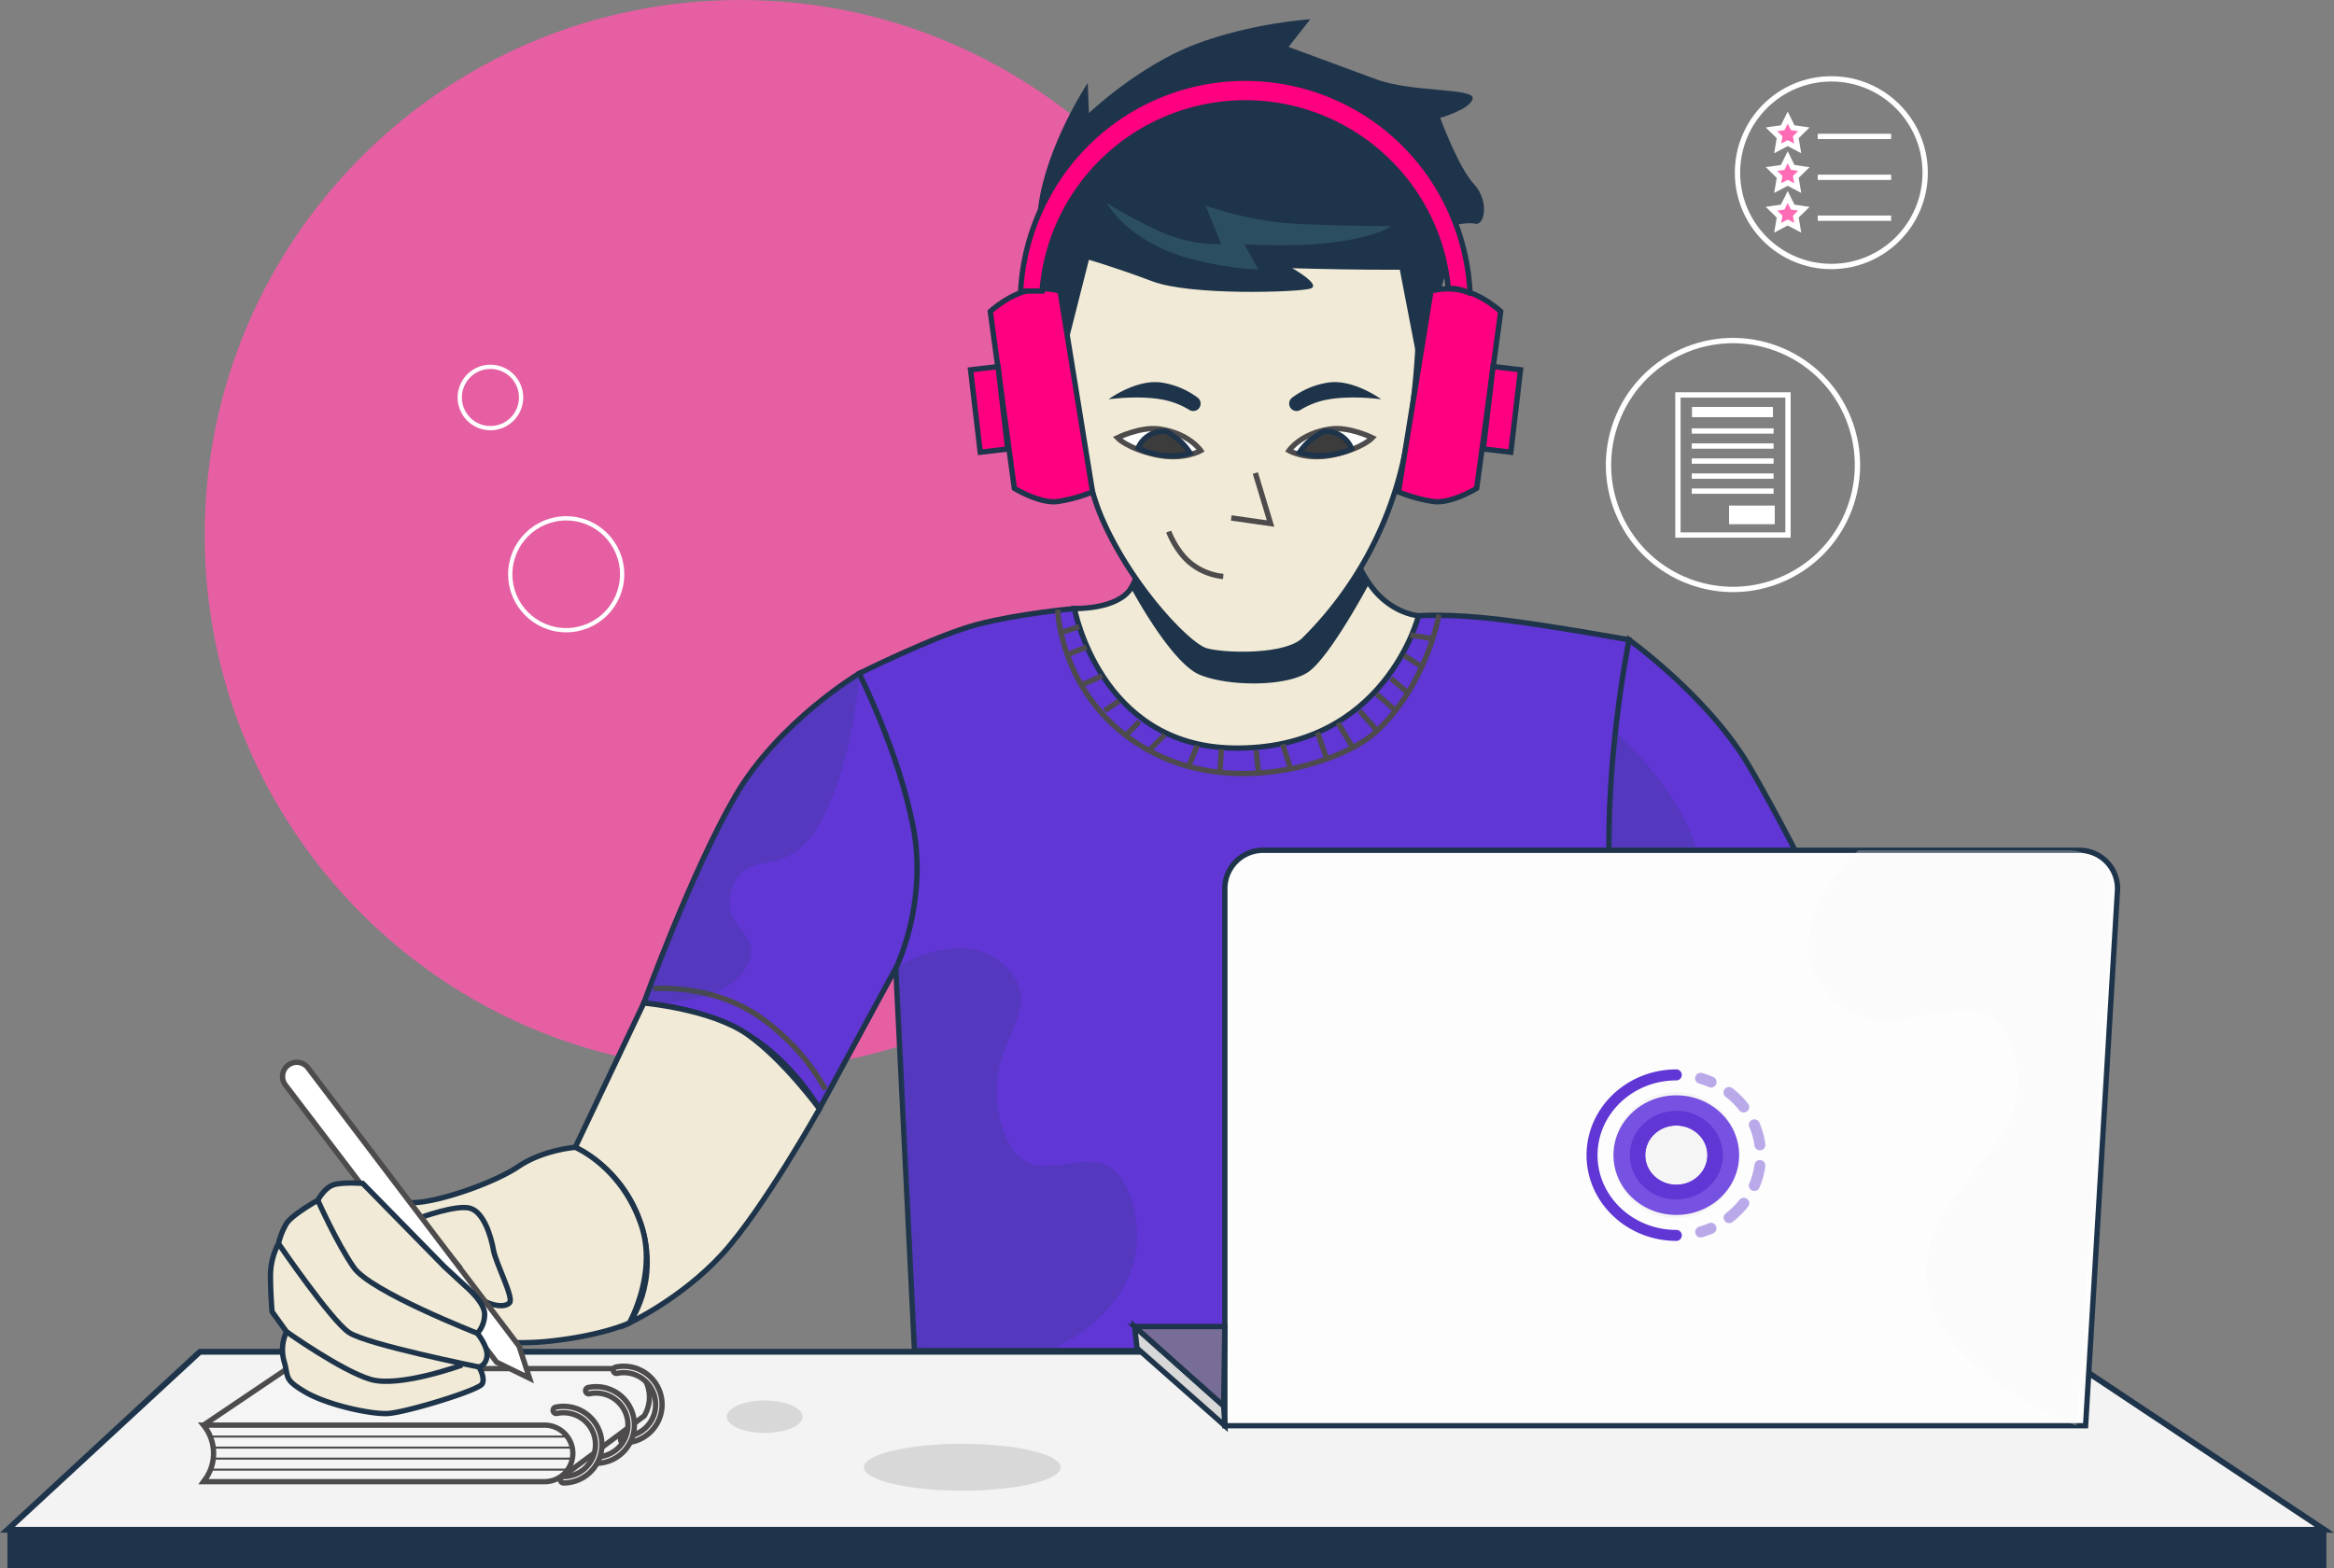 <svg xmlns="http://www.w3.org/2000/svg" width="1095.617" height="736.246" viewBox="0 0 1095.617 736.246">
  <rect x="0" y="0" width="1095.617" height="736.246" fill="#808080" stroke="none"/>
  <g id="Group_4432" data-name="Group 4432" transform="translate(-767.625 -228.169)">
    <g id="Group_4432-2" data-name="Group 4432">
      <path id="Path_1956" data-name="Path 1956" d="M1858.73,946.473H771.109L861.462,862.9H1733.14Z" fill="#f3f3f3" stroke="#1e344a" stroke-miterlimit="10" stroke-width="2.728"/>
      <rect id="Rectangle_4" data-name="Rectangle 4" width="1088.56" height="18.071" transform="translate(771.109 946.344)" fill="#1e344a"/>
      <ellipse id="Ellipse_2" data-name="Ellipse 2" cx="46.165" cy="11.012" rx="46.165" ry="11.012" transform="translate(1173.175 906.097)" fill="#d8d8d8"/>
      <ellipse id="Ellipse_3" data-name="Ellipse 3" cx="17.788" cy="7.623" rx="17.788" ry="7.623" transform="translate(1108.802 885.768)" fill="#d8d8d8"/>
    </g>
    <path id="Path_2008" data-name="Path 2008" d="M251.294,0C390.08,0,502.588,112.508,502.588,251.294S390.08,502.588,251.294,502.588,0,390.08,0,251.294,112.508,0,251.294,0Z" transform="translate(863.716 228.169)" fill="#ff56ab" opacity="0.8"/>
    <g id="Group_4436" data-name="Group 4436">
      <path id="Path_1957" data-name="Path 1957" d="M863.156,897.344,902.5,870.8h163.764l1.393,1.442a17.177,17.177,0,0,1,2.372,20.769h0L1030.5,922.379" fill="#f5f5f5" stroke="#4d4b4c" stroke-miterlimit="10" stroke-width="2.5"/>
      <g id="Group_4433" data-name="Group 4433">
        <path id="Path_1958" data-name="Path 1958" d="M1060.43,905.659a1.5,1.5,0,0,1,0-3,14.983,14.983,0,1,0-3.119-29.641,1.5,1.5,0,0,1-.621-2.935,17.984,17.984,0,1,1,3.74,35.576Z" fill="#f5f5f5" stroke="#4d4b4c" stroke-miterlimit="10" stroke-width="2.5"/>
      </g>
      <path id="Path_1959" data-name="Path 1959" d="M1023.25,923.885H863.156l.786-1.091a20.9,20.9,0,0,0-.786-25.45H1023.25a13.271,13.271,0,0,1,13.271,13.271h0A13.271,13.271,0,0,1,1023.25,923.885Z" fill="#f5f5f5" stroke="#4d4b4c" stroke-miterlimit="10" stroke-width="2.5"/>
      <g id="Group_4434" data-name="Group 4434">
        <path id="Path_1960" data-name="Path 1960" d="M1047.44,915.258a1.5,1.5,0,0,1,0-3,14.983,14.983,0,1,0-3.119-29.641,1.5,1.5,0,0,1-.621-2.935,17.984,17.984,0,1,1,3.74,35.576Z" fill="#f5f5f5" stroke="#4d4b4c" stroke-miterlimit="10" stroke-width="2.5"/>
      </g>
      <g id="Group_4435" data-name="Group 4435">
        <path id="Path_1961" data-name="Path 1961" d="M1032.19,924.482a1.5,1.5,0,0,1,0-3,14.983,14.983,0,1,0-3.119-29.641,1.5,1.5,0,0,1-.621-2.935,17.984,17.984,0,1,1,3.74,35.576Z" fill="#f5f5f5" stroke="#4d4b4c" stroke-miterlimit="10" stroke-width="2.5"/>
      </g>
      <line id="Line_1" data-name="Line 1" x2="166.304" transform="translate(866.826 902.709)" fill="none" stroke="#4d4b4c" stroke-miterlimit="10" stroke-width="0.957"/>
      <line id="Line_2" data-name="Line 2" x2="168.844" transform="translate(866.826 907.885)" fill="none" stroke="#4d4b4c" stroke-miterlimit="10" stroke-width="0.957"/>
      <line id="Line_3" data-name="Line 3" x2="169.414" transform="translate(866.826 913.062)" fill="none" stroke="#4d4b4c" stroke-miterlimit="10" stroke-width="0.957"/>
      <line id="Line_4" data-name="Line 4" x2="166.304" transform="translate(866.826 918.238)" fill="none" stroke="#4d4b4c" stroke-miterlimit="10" stroke-width="0.957"/>
    </g>
    <g id="Group_4440" data-name="Group 4440">
      <g id="Group_4437" data-name="Group 4437">
        <path id="Path_1962" data-name="Path 1962" d="M1272,513.91s-25.412,2.259-45.176,7.341-55.906,23.153-55.906,23.153l16.376,121.411,9.6,196.517h306.07L1529.5,676.544l2.823-147.953s-37.271-6.776-60.988-9.6S1433.5,517.3,1433.5,517.3Z" fill="#6036d4" stroke="#1e344a" stroke-miterlimit="10" stroke-width="2.5"/>
        <path id="Path_1963" data-name="Path 1963" d="M1400.19,481.157s5.647,17.506,14.682,26.541,18.635,9.6,18.635,9.6-15.812,63.247-86.964,62.118C1283.828,578.421,1272,513.91,1272,513.91s20.329.565,26.541-9.6,3.953-22.023,3.953-22.023Z" fill="#f1ead6" stroke="#1e344a" stroke-miterlimit="10" stroke-width="2.5"/>
        <path id="Path_1964" data-name="Path 1964" d="M1264.1,514.474s1.129,42.353,41.788,65.506,91.812,6.136,107.294-7.906c24.282-22.023,29.929-55.341,29.929-55.341" fill="none" stroke="#4d4b4c" stroke-miterlimit="10" stroke-width="2.5"/>
        <path id="Path_1965" data-name="Path 1965" d="M1298.54,504.31s18.635,35.012,32.188,40.659,40.659,5.647,50.824-1.129,28.235-40.659,28.235-40.659l-9.6-22.023-97.694,1.129s1.129,7.341,0,12.988A21.8,21.8,0,0,1,1298.54,504.31Z" fill="#1e344a"/>
        <line id="Line_5" data-name="Line 5" y1="2.824" x2="8.47" transform="translate(1265.79 522.38)" fill="none" stroke="#4d4b4c" stroke-miterlimit="10" stroke-width="2.5"/>
        <line id="Line_6" data-name="Line 6" y1="3.388" x2="8.47" transform="translate(1269.18 531.98)" fill="none" stroke="#4d4b4c" stroke-miterlimit="10" stroke-width="2.5"/>
        <line id="Line_7" data-name="Line 7" y1="4.518" x2="10.16" transform="translate(1274.83 545.533)" fill="none" stroke="#4d4b4c" stroke-miterlimit="10" stroke-width="2.5"/>
        <line id="Line_8" data-name="Line 8" y1="4.517" x2="6.78" transform="translate(1286.12 557.392)" fill="none" stroke="#4d4b4c" stroke-miterlimit="10" stroke-width="2.5"/>
        <line id="Line_9" data-name="Line 9" y1="6.776" x2="6.78" transform="translate(1295.72 566.992)" fill="none" stroke="#4d4b4c" stroke-miterlimit="10" stroke-width="2.5"/>
        <line id="Line_10" data-name="Line 10" y1="6.776" x2="6.77" transform="translate(1307.58 573.204)" fill="none" stroke="#4d4b4c" stroke-miterlimit="10" stroke-width="2.5"/>
        <line id="Line_11" data-name="Line 11" y1="9.6" x2="3.95" transform="translate(1325.65 578.286)" fill="none" stroke="#4d4b4c" stroke-miterlimit="10" stroke-width="2.5"/>
        <line id="Line_12" data-name="Line 12" y1="10.729" x2="0.57" transform="translate(1340.33 579.98)" fill="none" stroke="#4d4b4c" stroke-miterlimit="10" stroke-width="2.5"/>
        <line id="Line_13" data-name="Line 13" x1="1.13" y1="10.729" transform="translate(1357.27 580.545)" fill="none" stroke="#4d4b4c" stroke-miterlimit="10" stroke-width="2.5"/>
        <line id="Line_14" data-name="Line 14" x1="3.95" y1="11.859" transform="translate(1369.7 577.721)" fill="none" stroke="#4d4b4c" stroke-miterlimit="10" stroke-width="2.5"/>
        <line id="Line_15" data-name="Line 15" x1="4.52" y1="12.988" transform="translate(1386.07 572.074)" fill="none" stroke="#4d4b4c" stroke-miterlimit="10" stroke-width="2.5"/>
        <line id="Line_16" data-name="Line 16" x1="6.78" y1="11.294" transform="translate(1395.67 567.557)" fill="none" stroke="#4d4b4c" stroke-miterlimit="10" stroke-width="2.5"/>
        <line id="Line_17" data-name="Line 17" x1="7.9" y1="9.036" transform="translate(1405.84 561.909)" fill="none" stroke="#4d4b4c" stroke-miterlimit="10" stroke-width="2.5"/>
        <line id="Line_18" data-name="Line 18" x1="8.47" y1="7.341" transform="translate(1413.74 554.004)" fill="none" stroke="#4d4b4c" stroke-miterlimit="10" stroke-width="2.5"/>
        <line id="Line_19" data-name="Line 19" x1="7.91" y1="6.777" transform="translate(1420.52 546.662)" fill="none" stroke="#4d4b4c" stroke-miterlimit="10" stroke-width="2.5"/>
        <line id="Line_20" data-name="Line 20" x1="7.91" y1="5.082" transform="translate(1426.73 535.933)" fill="none" stroke="#4d4b4c" stroke-miterlimit="10" stroke-width="2.5"/>
        <line id="Line_21" data-name="Line 21" x1="10.16" y1="1.694" transform="translate(1429.56 526.333)" fill="none" stroke="#4d4b4c" stroke-miterlimit="10" stroke-width="2.5"/>
      </g>
      <path id="Path_1966" data-name="Path 1966" d="M1532.33,528.592s37.835,27.106,57.035,60.423,36.141,68.894,36.141,68.894-35.012,23.153-57.6,31.059A171.246,171.246,0,0,1,1526.118,698s-4.518-50.823-2.824-92.047A551.169,551.169,0,0,1,1532.33,528.592Z" fill="#6036d4" stroke="#1e344a" stroke-miterlimit="10" stroke-width="2.5"/>
      <g id="Group_4438" data-name="Group 4438">
        <path id="Path_1967" data-name="Path 1967" d="M1170.92,544.4s18.635,36.706,25.412,72.282-7.906,65.506-7.906,65.506l-36.141,66.635s-12.423-22.023-33.882-35.012-48.565-14.682-48.565-14.682,22.588-62.118,42.918-97.129S1170.92,544.4,1170.92,544.4Z" fill="#6036d4" stroke="#1e344a" stroke-miterlimit="10" stroke-width="2.5"/>
        <path id="Path_1968" data-name="Path 1968" d="M1152.29,748.827s-26.541,47.435-45.741,68.329-43.482,32.188-43.482,32.188,14.118-18.635,5.647-45.741-31.059-36.706-31.059-36.706l32.188-67.764s31.624,2.823,48.565,14.682S1152.29,748.827,1152.29,748.827Z" fill="#f1ead6" stroke="#1e344a" stroke-miterlimit="10" stroke-width="2.5"/>
        <path id="Path_1969" data-name="Path 1969" d="M965.367,854.238s33.882,6.4,59.482,3.765,38.212-8.659,38.212-8.659,13.152-23.225,5.647-45.741c-9.224-27.67-31.059-36.706-31.059-36.706s-15.059,1.129-26.729,9.035-39.153,17.318-50.447,16.941-18.071-3.012-18.071-3.012-4.518,28.612,3.388,42.165A82.555,82.555,0,0,0,965.367,854.238Z" fill="#f1ead6" stroke="#1e344a" stroke-miterlimit="10" stroke-width="2.5"/>
        <path id="Path_1970" data-name="Path 1970" d="M964.615,800.027s17.318-6.4,23.718-4.518,9.788,13.177,10.918,19.577,9.788,22.588,7.529,24.847-7.906,1.506-13.176-1.506-10.165-15.059-10.165-15.059Z" fill="#f1ead6" stroke="#1e344a" stroke-miterlimit="10" stroke-width="2.5"/>
        <path id="Path_1971" data-name="Path 1971" d="M901.622,737.656l99.133,130.135,15.435,7.529-4.894-15.059L912.214,729.6a6.653,6.653,0,0,0-8.86-1.6h0A6.654,6.654,0,0,0,901.622,737.656Z" fill="#fff" stroke="#4d4b4c" stroke-miterlimit="10" stroke-width="2.5"/>
        <path id="Path_1972" data-name="Path 1972" d="M1074.35,692.356s26.541-2.259,48.565,12.423a102,102,0,0,1,32.188,35.012" fill="none" stroke="#4d4b4c" stroke-miterlimit="10" stroke-width="2.5"/>
        <path id="Path_1973" data-name="Path 1973" d="M937.885,783.839s-9.788-.753-13.929.753-7.153,7.153-7.153,7.153-12.047,6.776-14.682,10.918a33.121,33.121,0,0,0-3.765,9.412,32.488,32.488,0,0,0-3.765,15.059c0,8.659.753,16.941.753,16.941l6.776,9.412a19.973,19.973,0,0,0-1.129,13.929c2.259,7.529-.376,8.282,9.788,14.306s30.494,10.541,38.776,10.165,42.918-10.918,44.424-13.929-1.506-7.906-1.506-7.906,3.388-.753,3.765-5.271-4.518-10.541-4.518-10.541a13.527,13.527,0,0,0,3.388-9.035c0-5.647-9.035-13.177-9.035-13.177l-9.788-9.035Z" fill="#f1ead6" stroke="#1e344a" stroke-miterlimit="10" stroke-width="2.5"/>
        <path id="Path_1974" data-name="Path 1974" d="M991.72,854.238s-50.07-19.576-57.976-30.87S916.8,791.745,916.8,791.745" fill="none" stroke="#1e344a" stroke-miterlimit="10" stroke-width="2.5"/>
        <path id="Path_1975" data-name="Path 1975" d="M992.473,870.05s-52.518-10.541-60.988-16.188-33.129-41.788-33.129-41.788" fill="none" stroke="#1e344a" stroke-miterlimit="10" stroke-width="2.5"/>
        <path id="Path_1976" data-name="Path 1976" d="M984.567,869.109s-29.365,10.729-42.917,6.776-39.529-22.4-39.529-22.4" fill="none" stroke="#1e344a" stroke-miterlimit="10" stroke-width="2.5"/>
      </g>
      <g id="Group_4439" data-name="Group 4439">
        <path id="Path_1977" data-name="Path 1977" d="M1264.66,358.051s6.212,80.188,19.765,112.376,40.659,60.706,49.129,63.247,37.835,3.388,46.306-5.082a171.412,171.412,0,0,0,46.87-85.835c10.164-48.282,6.494-95.717,6.494-95.717l-55.059-50.823-63.529,4.235-21.176,18.635Z" fill="#f1ead6" stroke="#1e344a" stroke-miterlimit="10" stroke-width="2.5"/>
        <path id="Path_1978" data-name="Path 1978" d="M1268.05,392.5s-16.941-38.965-12.988-67.765,23.153-57.6,23.153-57.6l.565,14.118s23.153-22.023,49.694-32.188,54.212-11.859,54.212-11.859l-10.165,12.988s24.282,9.035,41.224,15.247,46.306,3.953,45.176,9.035-15.247,9.035-15.247,9.035,8.471,23.153,15.812,31.059,5.082,19.765.565,18.635-17.506,2.259-17.506,2.259,18.635,14.118,11.294,17.506-79.623,1.129-79.623,1.129,14.118,7.906,8.471,9.6-55.906,3.388-73.976-3.388-29.929-10.165-29.929-10.165Z" fill="#1e344a"/>
        <path id="Path_1979" data-name="Path 1979" d="M1424.47,353.534l9.04,46.87,14.68-50.823Z" fill="#1e344a"/>
        <path id="Path_1980" data-name="Path 1980" d="M1265.23,364.827a30.726,30.726,0,0,0-15.812,0c-9.035,2.259-16.941,9.6-16.941,9.6l11.294,83.012s11.859,7.341,20.329,6.212a71.369,71.369,0,0,0,16.376-4.518Z" fill="#ff0080" stroke="#1e344a" stroke-miterlimit="10" stroke-width="2.5"/>
        <rect id="Rectangle_5" data-name="Rectangle 5" width="12.988" height="38.965" transform="translate(1223.22 401.816) rotate(-6.696)" fill="#ff0080" stroke="#1e344a" stroke-miterlimit="10" stroke-width="2.5"/>
        <path id="Path_1981" data-name="Path 1981" d="M1439.34,364.827a30.726,30.726,0,0,1,15.812,0c9.035,2.259,16.941,9.6,16.941,9.6L1460.8,457.439s-11.859,7.341-20.329,6.212a71.369,71.369,0,0,1-16.376-4.518Z" fill="#ff0080" stroke="#1e344a" stroke-miterlimit="10" stroke-width="2.5"/>
        <rect id="Rectangle_6" data-name="Rectangle 6" width="12.988" height="38.965" transform="translate(1476.832 440.491) rotate(-173.304)" fill="#ff0080" stroke="#1e344a" stroke-miterlimit="10" stroke-width="2.5"/>
        <path id="Path_1982" data-name="Path 1982" d="M1249.41,364.827h7.408a95.643,95.643,0,0,1,190.628-1.245,20.23,20.23,0,0,1,7.7,1.244q1.329.525,2.532,1.043a105.6,105.6,0,0,0-210.962-.693A11.825,11.825,0,0,1,1249.41,364.827Z" fill="#ff0080" stroke="#1e344a" stroke-miterlimit="10" stroke-width="2.5"/>
        <path id="Path_1983" data-name="Path 1983" d="M1356.9,450.286,1364.05,474l-18.45-2.636" fill="none" stroke="#4d4b4c" stroke-miterlimit="10" stroke-width="2.5"/>
        <path id="Path_1984" data-name="Path 1984" d="M1316.24,477.768s3.388,9.412,10.541,15.059a29.031,29.031,0,0,0,15.059,6.023" fill="none" stroke="#4d4b4c" stroke-miterlimit="10" stroke-width="2.5"/>
        <path id="Path_1985" data-name="Path 1985" d="M1288,415.651s12.8-9.412,24.47-7.906a37.587,37.587,0,0,1,17.344,7.137,3.488,3.488,0,0,1,1.288,3.681h0a3.473,3.473,0,0,1-5.186,2.083,36.85,36.85,0,0,0-13.446-4.995C1301.18,413.769,1288,415.651,1288,415.651Z" fill="#1e344a"/>
        <path id="Path_1986" data-name="Path 1986" d="M1292.14,433.721s10.867-5.318,19.576-4.141c13.929,1.882,19.576,10.165,19.576,10.165s-8.282,4.894-21.459,1.882S1292.14,433.721,1292.14,433.721Z" fill="#fff" stroke="#4d4b4c" stroke-miterlimit="10" stroke-width="2.5"/>
        <path id="Path_1987" data-name="Path 1987" d="M1301.87,438.536a12.626,12.626,0,0,1,5.645-6.228,12.9,12.9,0,0,1,7.641-1.569,57.465,57.465,0,0,1,5.882,4.075,27.476,27.476,0,0,1,5.216,6.071s-4.845,1.969-12.7,1.035S1301.87,438.536,1301.87,438.536Z" fill="#3c3c3c" stroke="#1e344a" stroke-miterlimit="10" stroke-width="2.5"/>
        <path id="Path_1988" data-name="Path 1988" d="M1416,415.651s-12.8-9.412-24.471-7.906a37.587,37.587,0,0,0-17.344,7.137,3.488,3.488,0,0,0-1.288,3.681h0a3.473,3.473,0,0,0,5.186,2.083,36.85,36.85,0,0,1,13.446-4.995C1402.82,413.769,1416,415.651,1416,415.651Z" fill="#1e344a"/>
        <path id="Path_1989" data-name="Path 1989" d="M1411.86,433.721s-10.867-5.318-19.577-4.141c-13.929,1.882-19.576,10.165-19.576,10.165s8.282,4.894,21.459,1.882S1411.86,433.721,1411.86,433.721Z" fill="#fff" stroke="#4d4b4c" stroke-miterlimit="10" stroke-width="2.5"/>
        <path id="Path_1990" data-name="Path 1990" d="M1402.07,438.874a12.622,12.622,0,0,0-5.477-6.376,12.891,12.891,0,0,0-7.6-1.772,57.367,57.367,0,0,0-5.989,3.916,27.477,27.477,0,0,0-5.376,5.929s4.791,2.1,12.666,1.374S1402.07,438.874,1402.07,438.874Z" fill="#3c3c3c" stroke="#1e344a" stroke-miterlimit="10" stroke-width="2.5"/>
        <path id="Path_1991" data-name="Path 1991" d="M1326.21,349.581c18.516,4.985,32.188,5.082,32.188,5.082l-6.776-11.859s24.282,1.694,44.047-1.129,24.847-7.341,24.847-7.341-23.718,0-45.176-1.129-41.788-8.471-41.788-8.471l7.341,18.071a67.773,67.773,0,0,1-25.412-4.518c-12.423-5.082-28.235-14.682-28.235-14.682S1296.85,341.675,1326.21,349.581Z" fill="#66b4bf" opacity="0.2"/>
      </g>
      <path id="Path_1992" data-name="Path 1992" d="M1196.9,862.332l64.376-.565s49.694-20.329,38.4-66.635-47.435,3.388-60.988-36.141,21.459-54.212,2.259-75.671-52.518-1.129-52.518-1.129Z" fill="#264366" opacity="0.2"/>
      <path id="Path_1993" data-name="Path 1993" d="M1069.84,699.133s24.565-72.565,47.435-103.906,53.647-50.823,53.647-50.823-1.977,39.812-18.071,69.459-34.729,11.012-41.506,31.341,16.941,20.329,5.929,38.117S1069.84,699.133,1069.84,699.133Z" fill="#264366" opacity="0.2"/>
      <path id="Path_1994" data-name="Path 1994" d="M1526.12,698s-3.953-38.4-3.106-73.129,2.541-53.365,2.541-53.365,27.106,23.718,37.271,51.67-18.635,22.87-11.012,36.423S1584,682.473,1584,682.473s-10.165,6.776-29.647,11.012S1526.12,698,1526.12,698Z" fill="#264366" opacity="0.2"/>
    </g>
    <g id="Group_4441" data-name="Group 4441">
      <path id="Path_1995" data-name="Path 1995" d="M1743.67,627.415H1360.542a17.955,17.955,0,0,0-17.955,17.955V897.626h404.046l14.961-251.188A17.953,17.953,0,0,0,1743.67,627.415Z" fill="#fdfdfd" stroke="#1e344a" stroke-miterlimit="10" stroke-width="2.5"/>
      <path id="Path_1996" data-name="Path 1996" d="M1342.59,897.627,1301.37,861.2l-1.13-10.165,41.79,37.271Z" fill="#d8d8d8" stroke="#1e344a" stroke-miterlimit="10" stroke-width="2.5"/>
      <path id="Path_1997" data-name="Path 1997" d="M1342.03,888.309l-41.79-37.271h42.35Z" fill="#786d96" stroke="#1e344a" stroke-miterlimit="10" stroke-width="2.5"/>
      <path id="Path_1998" data-name="Path 1998" d="M1639.91,627.415h98.719a20.19,20.19,0,0,1,20.147,21.517L1742.4,897.626s-66.071-24.565-70.306-67.765,54.212-62.682,40.659-107.576-53.365,4.235-84.706-25.412S1639.91,627.415,1639.91,627.415Z" fill="#f5f5f5" opacity="0.29"/>
      <circle id="Ellipse_5" data-name="Ellipse 5" cx="29.647" cy="29.647" r="29.647" transform="translate(1524.703 740.921)" fill="#f5f5f5"/>
      <g id="Group_37" data-name="Group 37" transform="translate(968.663 658.554)">
        <g id="Group_5" data-name="Group 5" transform="translate(556.359 83.925)">
          <path id="Path_5" data-name="Path 5" d="M588.512,86.488c-16.286,0-29.49,12.576-29.49,28.086s13.2,28.086,29.49,28.086S618,130.084,618,114.574s-13.2-28.086-29.49-28.086m0,41.985c-8.056,0-14.587-6.221-14.587-13.9s6.532-13.9,14.587-13.9,14.587,6.221,14.587,13.9-6.532,13.9-14.587,13.9" transform="translate(-559.022 -86.488)" fill="#7751e1"/>
        </g>
        <g id="Group_6" data-name="Group 6" transform="translate(564.014 91.215)">
          <path id="Path_6" data-name="Path 6" d="M590.124,95.313c-12.06,0-21.835,9.311-21.835,20.8s9.776,20.8,21.835,20.8,21.835-9.312,21.835-20.8-9.776-20.8-21.835-20.8m0,34.695c-8.056,0-14.587-6.221-14.587-13.9s6.532-13.9,14.587-13.9,14.587,6.221,14.587,13.9-6.532,13.9-14.587,13.9" transform="translate(-568.289 -95.313)" fill="#6036d4"/>
        </g>
        <g id="Group_7" data-name="Group 7" transform="translate(543.711 71.752)">
          <path id="Path_7" data-name="Path 7" d="M585.849,152.275c-23.235,0-42.138-18.061-42.138-40.261s18.9-40.261,42.138-40.261a2.581,2.581,0,1,1,0,5.163c-20.388,0-36.975,15.745-36.975,35.1s16.587,35.1,36.975,35.1a2.581,2.581,0,1,1,0,5.163Z" transform="translate(-543.711 -71.752)" fill="#6036d4"/>
        </g>
        <g id="Group_14" data-name="Group 14" transform="translate(594.732 73.359)">
          <g id="Group_8" data-name="Group 8" transform="translate(0 70.404)">
            <path id="Path_8" data-name="Path 8" d="M611.893,159.138a38.1,38.1,0,0,1-4.55,1.63,2.581,2.581,0,1,0,1.429,4.961,43.1,43.1,0,0,0,5.168-1.852,2.581,2.581,0,0,0-2.047-4.738Z" transform="translate(-605.475 -158.926)" fill="#baa9e9"/>
          </g>
          <g id="Group_9" data-name="Group 9" transform="translate(25.171 40.951)">
            <path id="Path_9" data-name="Path 9" d="M641.467,123.3a2.582,2.582,0,0,0-2.905,2.211,33.461,33.461,0,0,1-2.406,8.693,2.582,2.582,0,1,0,4.746,2.036,38.679,38.679,0,0,0,2.78-10.037,2.582,2.582,0,0,0-2.216-2.9Z" transform="translate(-635.946 -123.271)" fill="#baa9e9"/>
          </g>
          <g id="Group_10" data-name="Group 10" transform="translate(13.279 6.677)">
            <path id="Path_10" data-name="Path 10" d="M622.565,86.409a36.258,36.258,0,0,1,6.469,6.374,2.582,2.582,0,0,0,4.058-3.192,41.418,41.418,0,0,0-7.391-7.279,2.582,2.582,0,1,0-3.139,4.1Z" transform="translate(-621.55 -81.78)" fill="#baa9e9"/>
          </g>
          <g id="Group_11" data-name="Group 11" transform="translate(13.257 58.669)">
            <path id="Path_11" data-name="Path 11" d="M632.638,145.273a2.582,2.582,0,0,0-3.626.43,36.2,36.2,0,0,1-6.474,6.366,2.582,2.582,0,0,0,3.133,4.1,41.427,41.427,0,0,0,7.4-7.274A2.582,2.582,0,0,0,632.638,145.273Z" transform="translate(-621.523 -144.72)" fill="#baa9e9"/>
          </g>
          <g id="Group_12" data-name="Group 12" transform="translate(25.179 21.857)">
            <path id="Path_12" data-name="Path 12" d="M636.165,103.753a33.511,33.511,0,0,1,2.4,8.7,2.581,2.581,0,1,0,5.116-.689,38.655,38.655,0,0,0-2.773-10.042,2.581,2.581,0,1,0-4.746,2.03Z" transform="translate(-635.956 -100.156)" fill="#baa9e9"/>
          </g>
          <g id="Group_13" data-name="Group 13" transform="translate(0 0)">
            <path id="Path_13" data-name="Path 13" d="M613.94,75.651a43.322,43.322,0,0,0-5.169-1.852,2.582,2.582,0,1,0-1.429,4.961,38.1,38.1,0,0,1,4.549,1.63,2.581,2.581,0,1,0,2.049-4.739Z" transform="translate(-605.475 -73.697)" fill="#baa9e9"/>
          </g>
        </g>
      </g>
    </g>
    <circle id="Ellipse_6" data-name="Ellipse 6" cx="58.447" cy="58.447" r="58.447" transform="matrix(0.929, -0.369, 0.369, 0.929, 1505.251, 413.783)" fill="none" stroke="#fff" stroke-miterlimit="10" stroke-width="2.5"/>
    <circle id="Ellipse_7" data-name="Ellipse 7" cx="44.047" cy="44.047" r="44.047" transform="translate(1583.233 265.199)" fill="none" stroke="#fff" stroke-miterlimit="10" stroke-width="2.5"/>
    <g id="Group_4442" data-name="Group 4442">
      <rect id="Rectangle_7" data-name="Rectangle 7" width="51.67" height="65.788" transform="translate(1555.27 413.604)" fill="none" stroke="#fff" stroke-miterlimit="10" stroke-width="2.5"/>
      <line id="Line_22" data-name="Line 22" x2="38.4" transform="translate(1561.77 430.545)" fill="none" stroke="#fff" stroke-miterlimit="10" stroke-width="2.5"/>
      <line id="Line_23" data-name="Line 23" x2="38.4" transform="translate(1561.77 437.604)" fill="none" stroke="#fff" stroke-miterlimit="10" stroke-width="2.5"/>
      <line id="Line_24" data-name="Line 24" x2="38.4" transform="translate(1561.77 444.663)" fill="none" stroke="#fff" stroke-miterlimit="10" stroke-width="2.5"/>
      <line id="Line_25" data-name="Line 25" x2="38.4" transform="translate(1561.77 451.721)" fill="none" stroke="#fff" stroke-miterlimit="10" stroke-width="2.5"/>
      <line id="Line_26" data-name="Line 26" x2="38.4" transform="translate(1561.77 458.78)" fill="none" stroke="#fff" stroke-miterlimit="10" stroke-width="2.5"/>
      <rect id="Rectangle_8" data-name="Rectangle 8" width="21.459" height="8.753" transform="translate(1579.27 465.557)" fill="#fff"/>
      <rect id="Rectangle_9" data-name="Rectangle 9" width="38.014" height="4.8" transform="translate(1561.87 419.251)" fill="#fff"/>
    </g>
    <g id="Group_4443" data-name="Group 4443">
      <path id="Path_1999" data-name="Path 1999" d="M1606.8,283.378l2.35,4.762,5.25.763-3.8,3.707.9,5.233-4.7-2.471-4.7,2.471.89-5.233-3.8-3.707,5.26-.763Z" fill="#ff6cb6" stroke="#fff" stroke-miterlimit="10" stroke-width="2.5"/>
      <path id="Path_2000" data-name="Path 2000" d="M1606.8,302.013l2.35,4.762,5.25.763-3.8,3.707.9,5.233-4.7-2.47-4.7,2.47.89-5.233-3.8-3.707,5.26-.763Z" fill="#ff6cb6" stroke="#fff" stroke-miterlimit="10" stroke-width="2.5"/>
      <path id="Path_2001" data-name="Path 2001" d="M1606.8,320.649l2.35,4.761,5.25.764-3.8,3.706.9,5.234-4.7-2.471-4.7,2.471.89-5.234-3.8-3.706,5.26-.764Z" fill="#ff6cb6" stroke="#fff" stroke-miterlimit="10" stroke-width="2.5"/>
      <line id="Line_27" data-name="Line 27" x2="34.45" transform="translate(1620.91 292.221)" fill="none" stroke="#fff" stroke-miterlimit="10" stroke-width="2.5"/>
      <line id="Line_28" data-name="Line 28" x2="34.45" transform="translate(1620.91 311.421)" fill="none" stroke="#fff" stroke-miterlimit="10" stroke-width="2.5"/>
      <line id="Line_29" data-name="Line 29" x2="34.45" transform="translate(1620.91 330.621)" fill="none" stroke="#fff" stroke-miterlimit="10" stroke-width="2.5"/>
    </g>
    <circle id="Ellipse_8" data-name="Ellipse 8" cx="26.259" cy="26.259" r="26.259" transform="translate(1007.151 471.556)" fill="none" stroke="#fff" stroke-miterlimit="10" stroke-width="2"/>
    <circle id="Ellipse_9" data-name="Ellipse 9" cx="14.4" cy="14.4" r="14.4" transform="translate(983.438 400.404)" fill="none" stroke="#fff" stroke-miterlimit="10" stroke-width="2"/>
  </g>
</svg>
